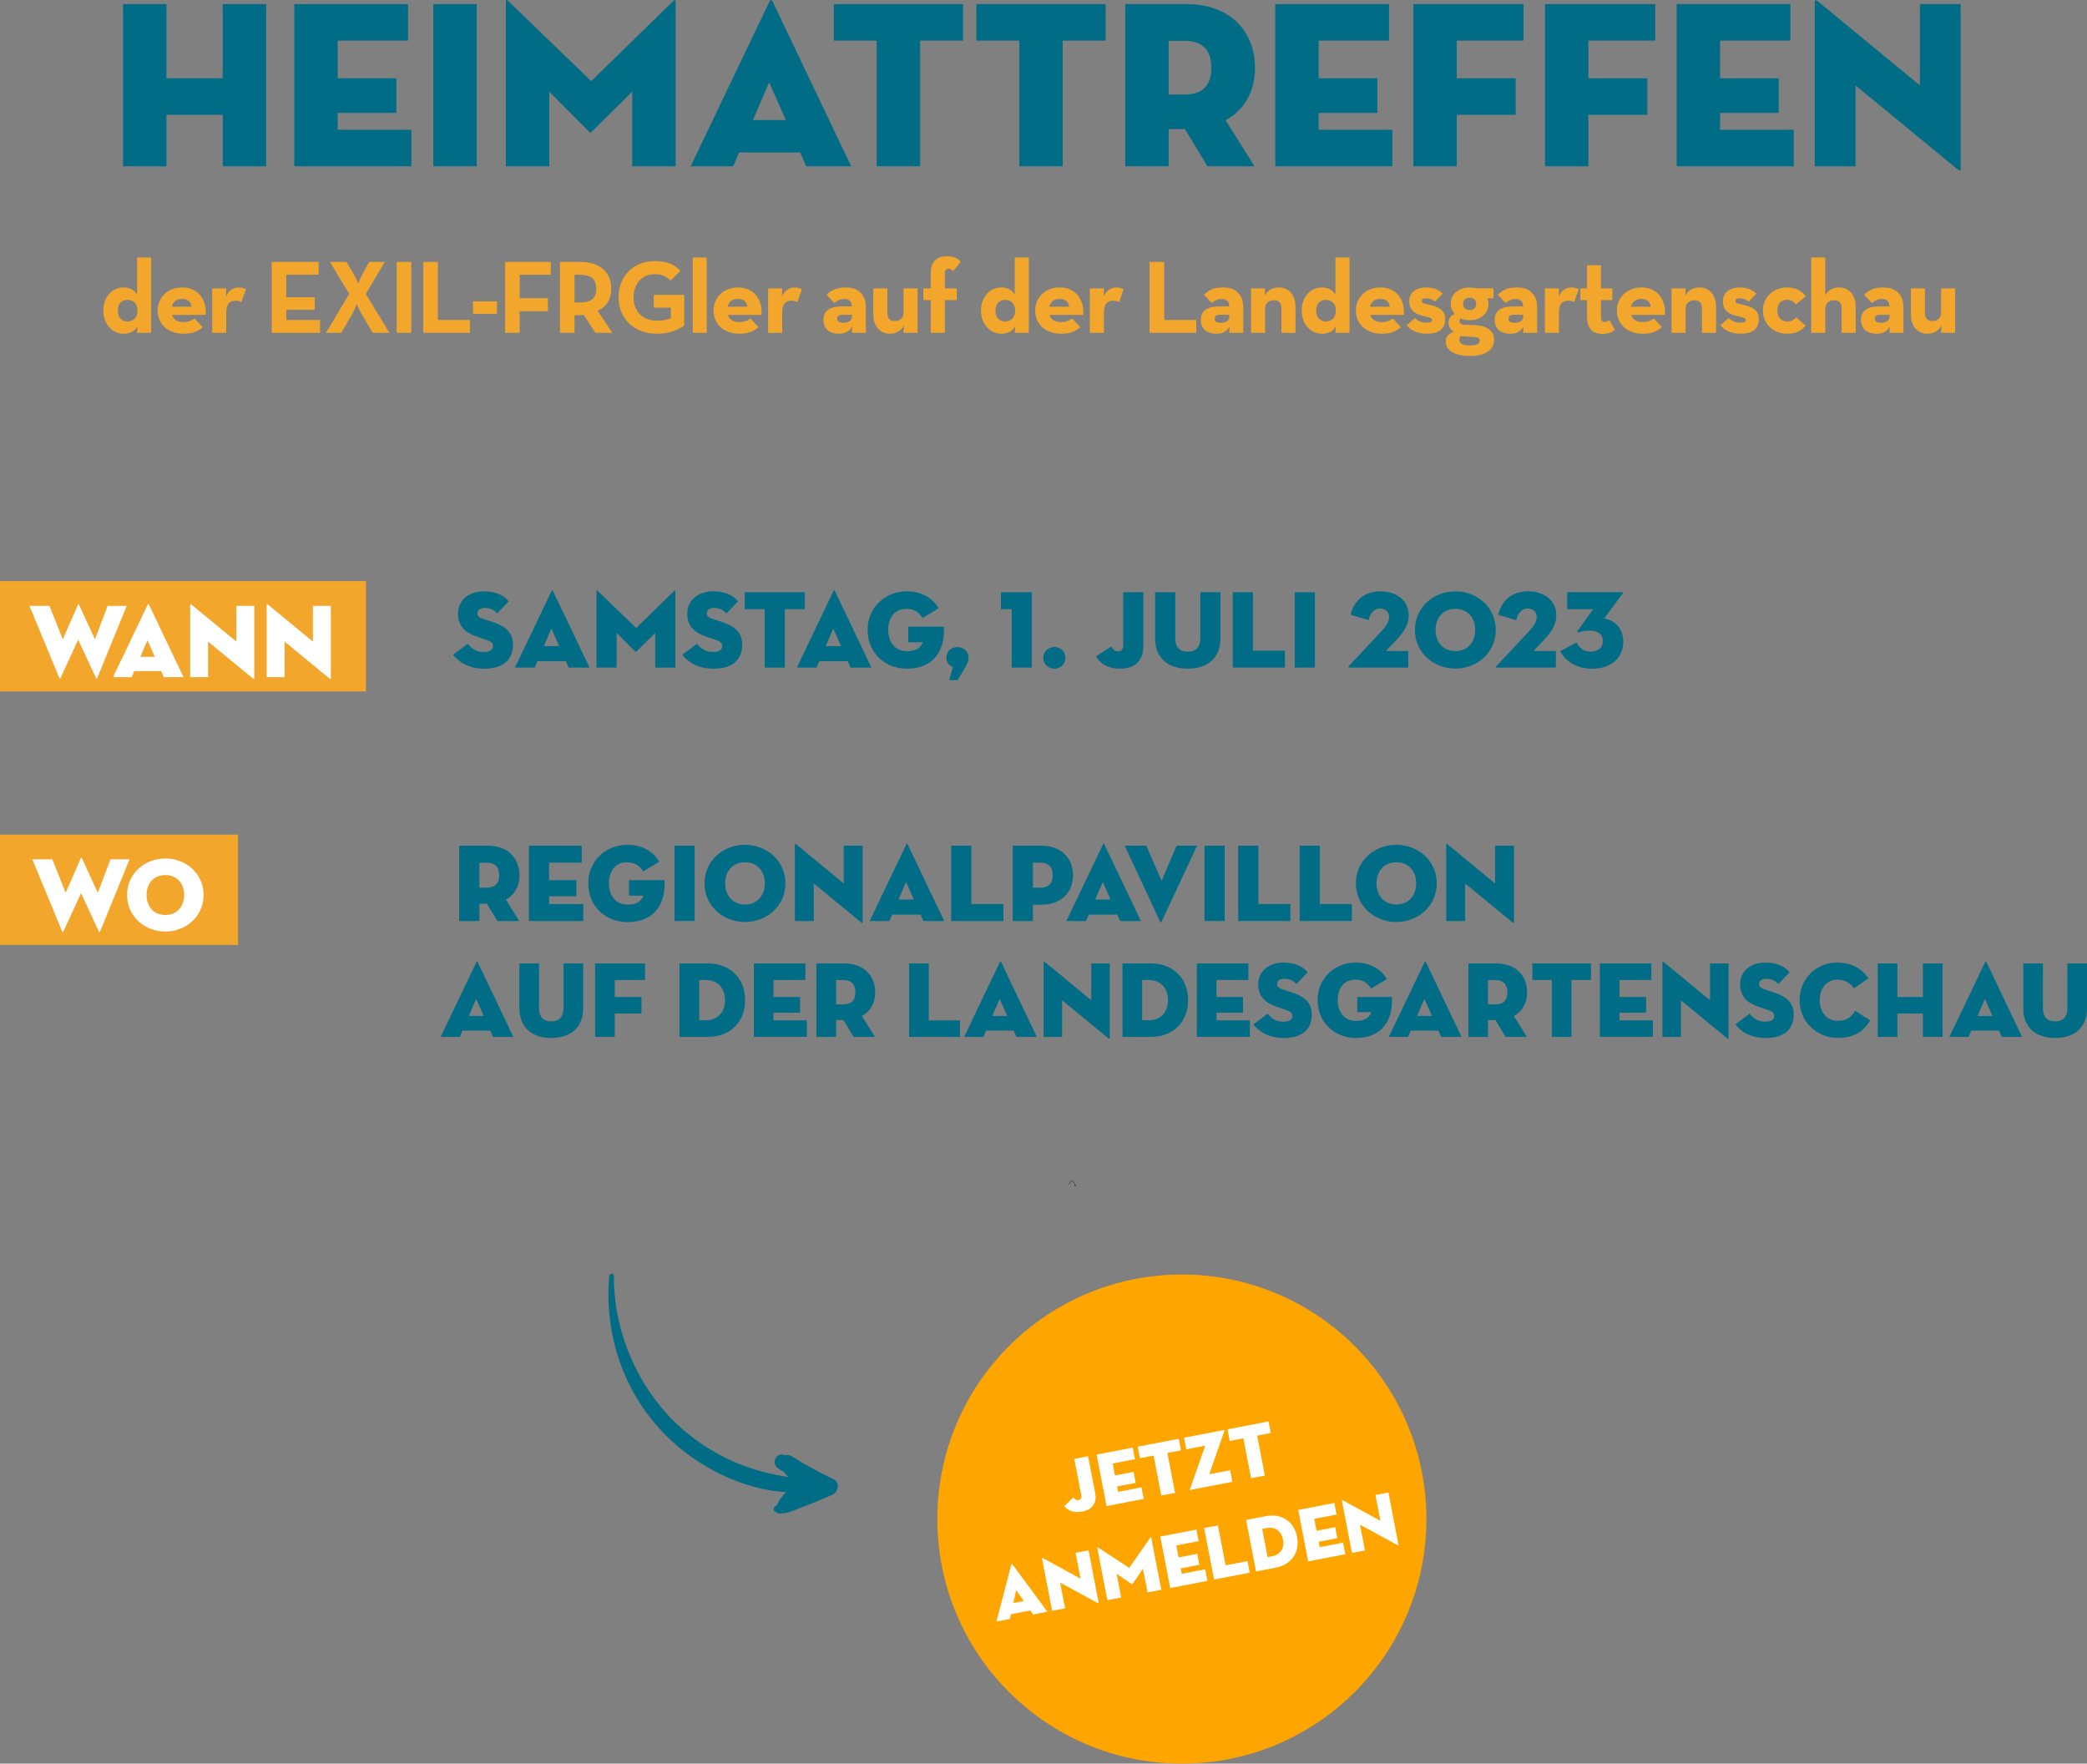 <?xml version="1.0" encoding="UTF-8"?>
<svg xmlns="http://www.w3.org/2000/svg" id="Ebene_2" viewBox="0 0 1553.37 1312.62">
  <rect x="0" y="0" width="1553.37" height="1312.62" fill="#808080" stroke="none"/>
  <defs>
    <style>.cls-1{fill:#f3a62c;}.cls-2{fill:#006c86;}.cls-3{fill:#fff;}.cls-4{fill:orange;}.cls-5{fill:#231f20;}</style>
  </defs>
  <g id="Ebene_1-2">
    <circle class="cls-4" cx="879.67" cy="1130.61" r="182.01"></circle>
    <path class="cls-2" d="m165.78,3.06h32.31v120.71h-32.31v-38.34h-41.89v38.34h-32.31V3.06h32.31v55.21h41.89V3.06Z"></path>
    <path class="cls-2" d="m219.03,3.06h84.68v27.16h-52.37v28.05h43.67v25.74h-43.67v12.6h54.85v27.16h-87.16V3.06Z"></path>
    <path class="cls-2" d="m322.53,3.06h32.31v120.71h-32.31V3.06Z"></path>
    <path class="cls-2" d="m376.5.93c0-1.07.71-1.24,1.6-.35l61.95,59.82L501.29.58c.71-.71,1.6-.53,1.6.35v122.84h-32.31v-55.56l-30.36,30c-.71.71-.89.71-1.6,0l-29.82-30v55.56h-32.31V.93Z"></path>
    <path class="cls-2" d="m545.67,123.77h-31.6L572.83.93c.53-1.24,1.6-1.24,2.13,0l58.58,122.84h-33.37l-4.62-10.3h-45.44l-4.44,10.3Zm26.8-62.49l-12.07,28.05h24.5l-12.43-28.05Z"></path>
    <path class="cls-2" d="m652.54,30.22h-31.95V3.06h96.21v27.16h-31.95v93.55h-32.31V30.22Z"></path>
    <path class="cls-2" d="m758.7,30.22h-31.95V3.06h96.21v27.16h-31.95v93.55h-32.31V30.22Z"></path>
    <path class="cls-2" d="m933.74,123.77h-34.97l-16.86-27.69h-12.07v27.69h-32.31V3.06h45.8c32.49,0,50.77,20.59,50.77,47.4,0,17.4-7.63,31.24-21.83,39.05l21.48,34.26Zm-52.01-53.43c14.56,0,19.88-8.17,19.88-19.88s-5.32-20.06-19.88-20.06h-11.89v39.94h11.89Z"></path>
    <path class="cls-2" d="m949.18,3.06h84.68v27.16h-52.37v28.05h43.67v25.74h-43.67v12.6h54.85v27.16h-87.16V3.06Z"></path>
    <path class="cls-2" d="m1051.97,3.06h82.01v27.16h-49.7v28.05h43.85v27.16h-43.85v38.34h-32.31V3.06Z"></path>
    <path class="cls-2" d="m1149.96,3.06h82.01v27.16h-49.7v28.05h43.85v27.16h-43.85v38.34h-32.31V3.06Z"></path>
    <path class="cls-2" d="m1247.95,3.06h84.68v27.16h-52.37v28.05h43.67v25.74h-43.67v12.6h54.85v27.16h-87.16V3.06Z"></path>
    <path class="cls-2" d="m1381.09,63.6v60.18h-30.36V1.46c0-1.07.53-1.95,2.48-.36l75.8,62.49V3.06h30.35v122.49c0,1.42-.53,1.95-2.48.35l-75.8-62.31Z"></path>
    <path class="cls-3" d="m815.17,1111.41c1.39,7.21-2.15,12.16-9.53,13.59-6.48,1.25-10.82-.66-13.51-4l6.76-6.45c1.05,1.2,2.12,2.22,3.87,1.88,1.63-.32,2.47-1.41,2.02-3.78l-5.18-26.82,10.26-1.98,5.32,27.56Z"></path>
    <path class="cls-3" d="m816.22,1082.62l26.88-5.19,1.66,8.62-16.62,3.21,1.72,8.9,13.86-2.68,1.58,8.17-13.86,2.68.77,4,17.41-3.36,1.66,8.62-27.67,5.34-7.4-38.32Z"></path>
    <path class="cls-3" d="m858.62,1083.38l-10.14,1.96-1.66-8.62,30.54-5.89,1.66,8.62-10.14,1.96,5.73,29.7-10.26,1.98-5.73-29.7Z"></path>
    <path class="cls-3" d="m885.71,1108.37l11.34-32.41-14.09,2.72-1.66-8.62,29.81-5.75c.34-.07.47.03.28.53l-11.34,32.41,15.55-3,1.66,8.62-31.27,6.04c-.34.06-.47-.03-.28-.53Z"></path>
    <path class="cls-3" d="m925.45,1070.48l-10.14,1.96-1.66-8.62,30.54-5.89,1.66,8.62-10.14,1.96,5.73,29.7-10.26,1.98-5.73-29.7Z"></path>
    <path class="cls-3" d="m751.67,1204.96l-10.03,1.94,11.13-42.6c.09-.43.43-.49.68-.13l26.12,35.41-10.59,2.05-2.1-2.99-14.43,2.78-.78,3.54Zm4.68-21.48l-2.11,9.64,7.78-1.5-5.66-8.14Z"></path>
    <path class="cls-3" d="m789.06,1177.93l3.69,19.1-9.64,1.86-7.49-38.83c-.07-.34.05-.65.77-.27l27.89,15.19-3.71-19.22,9.64-1.86,7.5,38.88c.09.45-.05.65-.77.26l-27.88-15.13Z"></path>
    <path class="cls-3" d="m816.71,1151.96c-.07-.34.15-.44.49-.21l23.33,15.2,15.78-22.74c.18-.27.48-.27.53.02l7.53,39-10.26,1.98-3.4-17.64-7.8,11.38c-.18.27-.24.28-.51.1l-11.31-7.7,3.4,17.64-10.26,1.98-7.53-39Z"></path>
    <path class="cls-3" d="m863.61,1143.61l26.88-5.19,1.66,8.62-16.62,3.21,1.72,8.9,13.86-2.68,1.58,8.17-13.86,2.68.77,4,17.41-3.36,1.66,8.62-27.67,5.34-7.4-38.32Z"></path>
    <path class="cls-3" d="m896.24,1137.31l10.26-1.98,5.73,29.7,16.29-3.14,1.66,8.62-26.54,5.12-7.4-38.32Z"></path>
    <path class="cls-3" d="m927.51,1131.28l14.82-2.86c11.05-2.13,20.79,3.53,23.08,15.42,2.29,11.89-4.64,20.77-15.69,22.9l-14.82,2.86-7.4-38.32Zm19.41,27c6.2-1.2,9.24-6.05,8.01-12.42-1.23-6.37-5.86-9.74-12.05-8.55l-3.44.66,4.05,20.96,3.44-.66Z"></path>
    <path class="cls-3" d="m966.27,1123.8l26.88-5.19,1.66,8.62-16.62,3.21,1.72,8.9,13.86-2.68,1.58,8.17-13.86,2.68.77,4,17.41-3.36,1.66,8.62-27.67,5.34-7.4-38.32Z"></path>
    <path class="cls-3" d="m1012.24,1134.86l3.69,19.1-9.64,1.86-7.49-38.83c-.07-.34.05-.65.77-.27l27.89,15.19-3.71-19.22,9.64-1.86,7.5,38.88c.09.45-.05.65-.77.26l-27.88-15.14Z"></path>
    <path class="cls-2" d="m578.46,1119.95c-.7.75-1.77,1.16-2.32,2.05-1.12,1.84.42,3.16,2.17,3.55-.07.21-.15.41-.23.62,6.51,1.34,13.18-2.26,19.19-4.51,7.44-2.78,14.71-5.87,22.01-9.01,4.75-2.04,6.32-9.27.95-11.81-10.92-5.15-21.22-10.89-31.48-17.23-1.47-.91-2.96-.89-4.31-.39-.42-.21-.79-.54-1.14-.59-.03,0-.06,0-.09,0-.02,0-.03,0-.05,0-1.41-.16-1.24-.17-2.62.13-.32.07-.41.15-.82.36-.68.26-1.26.67-1.73,1.24-.52.53-.87,1.15-1.06,1.85-.32.68-.44,1.41-.37,2.17.09.49.18.98.27,1.47.21.71.57,1.33,1.09,1.84.42.59.97,1.04,1.63,1.36.1.05.21.03.32.08.29.34.55.71.94.93.54.44,1.16.73,1.86.86.11.02.22.04.33.06,1.03,1.59,2.41,2.97,3.76,4.39-11.05-1.88-21.99-4.31-32.52-8.19-18.7-6.89-36.1-17.7-50.57-31.39-29.27-27.69-47.25-69.75-46.7-110.1.03-2.35-3.37-2.04-3.55.18-3.58,44.18,10.79,86.97,42.37,118.63,22.8,22.86,56.13,40,89.42,42.13-2.97,2.74-5.5,5.89-6.72,9.34Z"></path>
    <path class="cls-1" d="m76.91,231.1c0-10.16,6.83-17.15,14.82-17.15,5.28,0,8.22,2.09,10.32,5.35v-27.62h10.47v56.02h-10.47l.23-4.81c-1.86,3.49-5.35,5.51-10.4,5.51-8.07,0-14.98-7.14-14.98-17.3Zm25.45,0c0-4.89-2.95-7.91-7.45-7.91s-7.22,3.03-7.22,7.91c0,5.2,2.79,8.15,7.22,8.15s7.45-2.95,7.45-8.15Z"></path>
    <path class="cls-1" d="m136.58,239.71c3.8,0,6.67-1.47,8.3-2.64l5.97,6.44c-3.18,2.79-7.22,4.89-14.12,4.89-11.79,0-19.4-7.14-19.4-17.3s7.99-17.15,18.23-17.15c11.87,0,18.31,8.85,17.54,20.41h-25.06c1.01,3.41,3.8,5.35,8.54,5.35Zm5.97-11.41c-.47-3.65-2.79-5.82-6.91-5.82s-6.91,1.86-7.76,5.82h14.66Z"></path>
    <path class="cls-1" d="m157.92,214.65h10.47l-.15,5.97c2.41-5.43,6.28-6.67,9.7-6.67,2.17,0,3.8.62,5.12,1.32l-3.34,9.54c-1.32-.62-2.56-1.01-4.03-1.01-4.73,0-7.29,2.17-7.29,9.23v14.66h-10.47v-33.05Z"></path>
    <path class="cls-1" d="m202.23,194.94h34.92v9.54h-24.05v16.76h21.18v9.31h-21.18v7.6h25.14v9.54h-36v-52.76Z"></path>
    <path class="cls-1" d="m259.88,218.68l-14.35-23.74h12.34l5.35,9.08c1.55,2.64,3.49,7.22,3.49,7.22,0,0,1.47-4.5,3.03-7.22l5.12-9.08h11.56l-14.12,23.82,17.54,28.94h-12.41l-8.3-14.04c-1.63-2.72-3.65-7.45-3.65-7.45,0,0-1.63,4.66-3.26,7.45l-8.15,14.04h-11.41l17.23-29.02Z"></path>
    <path class="cls-1" d="m295.26,194.94h10.86v52.76h-10.86v-52.76Z"></path>
    <path class="cls-1" d="m315.04,194.94h10.86v43.22h23.9v9.54h-34.76v-52.76Z"></path>
    <path class="cls-1" d="m352.06,224.27h17.85v9.31h-17.85v-9.31Z"></path>
    <path class="cls-1" d="m375.95,194.94h33.98v9.54h-23.12v17.46h21.03v9.7h-21.03v16.06h-10.86v-52.76Z"></path>
    <path class="cls-1" d="m455.72,247.7h-12.57l-8.69-13.35c-1.01.16-2.1.23-3.1.23h-3.72v13.11h-10.86v-52.76h14.59c14.74,0,23.59,7.06,23.59,19.94,0,8.22-3.65,13.42-10.16,16.37l10.94,16.45Zm-24.67-22.58c8.85,0,12.73-2.79,12.73-10.24s-4.03-10.4-12.73-10.4h-3.41v20.64h3.41Z"></path>
    <path class="cls-1" d="m460.37,221.32c0-15.6,11.02-27,26.92-27,8.61,0,14.82,2.33,19.17,7.29l-7.37,7.29c-2.64-2.72-5.66-4.81-11.79-4.81-9.54,0-15.75,7.37-15.75,17.23s6.36,17.38,17.46,17.38c3.41,0,7.6-.62,10.32-1.94v-7.76h-12.72v-9.54h22.66v22.81c-3.03,2.48-10.63,6.13-20.25,6.13-17.23,0-28.63-11.48-28.63-27.08Z"></path>
    <path class="cls-1" d="m515.62,191.68h10.4v56.02h-10.4v-56.02Z"></path>
    <path class="cls-1" d="m550.3,239.71c3.8,0,6.67-1.47,8.3-2.64l5.97,6.44c-3.18,2.79-7.22,4.89-14.12,4.89-11.79,0-19.4-7.14-19.4-17.3s7.99-17.15,18.23-17.15c11.87,0,18.31,8.85,17.54,20.41h-25.06c1.01,3.41,3.8,5.35,8.53,5.35Zm5.97-11.41c-.47-3.65-2.79-5.82-6.91-5.82s-6.91,1.86-7.76,5.82h14.66Z"></path>
    <path class="cls-1" d="m571.72,214.65h10.47l-.15,5.97c2.41-5.43,6.28-6.67,9.7-6.67,2.17,0,3.8.62,5.12,1.32l-3.34,9.54c-1.32-.62-2.56-1.01-4.03-1.01-4.73,0-7.29,2.17-7.29,9.23v14.66h-10.47v-33.05Z"></path>
    <path class="cls-1" d="m628.59,222.56c-3.96,0-6.05,1.71-7.53,3.03l-5.82-6.21c3.1-3.03,6.6-5.43,14.35-5.43,8.46,0,14.9,4.58,14.9,14.98v18.78h-10.4l.23-4.58c-2.48,3.8-5.35,5.28-9.78,5.28-6.05,0-11.64-2.72-11.64-10.4,0-7.06,5.35-9.93,13.5-9.93h7.68c-.15-3.8-2.02-5.51-5.51-5.51Zm-1.63,11.72c-2.64,0-3.8,1.16-3.8,3.03s1.55,2.95,4.5,2.95c4.27,0,6.44-1.86,6.44-4.66v-1.32h-7.14Z"></path>
    <path class="cls-1" d="m650.01,233.73v-19.09h10.48v18.39c0,3.72,1.78,5.9,5.51,5.9,4.19,0,6.52-2.41,6.52-6.6v-17.69h10.47v33.05h-10.47l.23-5.43c-2.02,3.96-5.82,6.13-10.4,6.13-7.22,0-12.34-5.28-12.34-14.66Z"></path>
    <path class="cls-1" d="m692.76,223.34h-5.51v-8.69h5.51v-11.1c0-8.53,4.04-12.88,12.18-12.88,4.66,0,7.76,1.4,10.16,4.19l-5.66,6.98c-.78-.93-1.71-1.78-3.34-1.78s-2.87.93-2.87,3.34v11.25h8.92v8.69h-8.92v24.36h-10.48v-24.36Z"></path>
    <path class="cls-1" d="m730.16,231.1c0-10.16,6.83-17.15,14.82-17.15,5.28,0,8.22,2.09,10.32,5.35v-27.62h10.47v56.02h-10.47l.23-4.81c-1.86,3.49-5.35,5.51-10.4,5.51-8.07,0-14.98-7.14-14.98-17.3Zm25.45,0c0-4.89-2.95-7.91-7.45-7.91s-7.22,3.03-7.22,7.91c0,5.2,2.79,8.15,7.22,8.15s7.45-2.95,7.45-8.15Z"></path>
    <path class="cls-1" d="m789.75,239.71c3.8,0,6.67-1.47,8.3-2.64l5.97,6.44c-3.18,2.79-7.22,4.89-14.12,4.89-11.79,0-19.4-7.14-19.4-17.3s7.99-17.15,18.23-17.15c11.87,0,18.31,8.85,17.54,20.41h-25.06c1.01,3.41,3.8,5.35,8.54,5.35Zm5.97-11.41c-.46-3.65-2.79-5.82-6.91-5.82s-6.91,1.86-7.76,5.82h14.66Z"></path>
    <path class="cls-1" d="m811.17,214.65h10.47l-.16,5.97c2.41-5.43,6.29-6.67,9.7-6.67,2.17,0,3.8.62,5.12,1.32l-3.34,9.54c-1.32-.62-2.56-1.01-4.03-1.01-4.73,0-7.29,2.17-7.29,9.23v14.66h-10.47v-33.05Z"></path>
    <path class="cls-1" d="m855.63,194.94h10.86v43.22h23.9v9.54h-34.76v-52.76Z"></path>
    <path class="cls-1" d="m909.48,222.56c-3.96,0-6.05,1.71-7.53,3.03l-5.82-6.21c3.1-3.03,6.59-5.43,14.35-5.43,8.46,0,14.9,4.58,14.9,14.98v18.78h-10.4l.23-4.58c-2.48,3.8-5.35,5.28-9.78,5.28-6.05,0-11.64-2.72-11.64-10.4,0-7.06,5.35-9.93,13.5-9.93h7.68c-.16-3.8-2.02-5.51-5.51-5.51Zm-1.63,11.72c-2.64,0-3.8,1.16-3.8,3.03s1.55,2.95,4.5,2.95c4.27,0,6.44-1.86,6.44-4.66v-1.32h-7.14Z"></path>
    <path class="cls-1" d="m931.13,214.65h10.47l-.23,5.43c2.02-3.96,5.9-6.13,10.47-6.13,7.22,0,12.42,5.28,12.42,14.66v19.09h-10.48v-18.39c0-3.72-1.78-5.82-5.51-5.82-4.19,0-6.67,2.33-6.67,6.52v17.69h-10.47v-33.05Z"></path>
    <path class="cls-1" d="m968.84,231.1c0-10.16,6.83-17.15,14.82-17.15,5.28,0,8.22,2.09,10.32,5.35v-27.62h10.48v56.02h-10.48l.23-4.81c-1.86,3.49-5.35,5.51-10.4,5.51-8.07,0-14.97-7.14-14.97-17.3Zm25.45,0c0-4.89-2.95-7.91-7.45-7.91s-7.22,3.03-7.22,7.91c0,5.2,2.79,8.15,7.22,8.15s7.45-2.95,7.45-8.15Z"></path>
    <path class="cls-1" d="m1028.43,239.71c3.8,0,6.67-1.47,8.3-2.64l5.97,6.44c-3.18,2.79-7.22,4.89-14.12,4.89-11.79,0-19.4-7.14-19.4-17.3s7.99-17.15,18.23-17.15c11.87,0,18.31,8.85,17.54,20.41h-25.06c1.01,3.41,3.8,5.35,8.54,5.35Zm5.97-11.41c-.46-3.65-2.79-5.82-6.91-5.82s-6.91,1.86-7.76,5.82h14.66Z"></path>
    <path class="cls-1" d="m1047.05,242.11l6.13-5.43c2.25,2.17,5.12,3.49,8.22,3.49,3.41,0,4.5-.62,4.5-2.02,0-1.78-2.09-1.78-7.45-3.18-4.5-1.16-9.54-3.65-9.54-10.55,0-7.45,5.74-10.47,12.8-10.47,5.43,0,9.31,1.78,12.03,4.58l-5.59,5.97c-1.55-1.32-3.88-2.48-6.36-2.48s-3.57.62-3.57,1.94c0,1.86,2.09,2.09,6.6,3.1,4.81,1.09,10.86,3.34,10.86,10.32,0,6.05-3.18,11.02-13.58,11.02-7.68,0-12.18-2.87-15.05-6.28Z"></path>
    <path class="cls-1" d="m1111.61,214.57v7.45h-4.89c.78,1.16,1.16,2.56,1.16,4.03,0,7.06-5.43,12.26-13.89,12.26-2.64,0-4.89-.39-6.75-1.32-.54.47-.85,1.16-.85,2.02,0,1.55,1.01,2.56,3.41,2.64l8.15.39c9,.47,14.12,4.19,14.12,10.63,0,6.98-5.12,12.26-18.23,12.26-11.87,0-17.77-4.58-17.77-10.86,0-3.57,2.33-5.9,6.05-7.29-2.72-1.47-3.96-3.65-3.96-6.67s1.63-5.2,4.58-6.52c-1.86-2.02-2.95-4.66-2.95-7.53,0-7.06,5.74-12.1,14.2-12.1,1.78,0,3.41.23,4.89.62h12.72Zm-25.37,38.17c0,2.64,1.86,4.35,7.6,4.35,6.13,0,7.53-1.63,7.53-3.65,0-1.86-1.24-2.48-5.51-2.72l-8.69-.54c-.62.7-.93,1.55-.93,2.56Zm12.49-26.69c0-2.64-1.71-4.42-4.89-4.42s-4.89,1.78-4.89,4.42c0,2.79,1.71,4.66,4.89,4.66s4.89-1.86,4.89-4.66Z"></path>
    <path class="cls-1" d="m1128.21,222.56c-3.96,0-6.05,1.71-7.53,3.03l-5.82-6.21c3.1-3.03,6.59-5.43,14.35-5.43,8.46,0,14.9,4.58,14.9,14.98v18.78h-10.4l.23-4.58c-2.48,3.8-5.35,5.28-9.78,5.28-6.05,0-11.64-2.72-11.64-10.4,0-7.06,5.35-9.93,13.5-9.93h7.68c-.16-3.8-2.02-5.51-5.51-5.51Zm-1.63,11.72c-2.64,0-3.8,1.16-3.8,3.03s1.55,2.95,4.5,2.95c4.27,0,6.44-1.86,6.44-4.66v-1.32h-7.14Z"></path>
    <path class="cls-1" d="m1149.86,214.65h10.47l-.16,5.97c2.41-5.43,6.29-6.67,9.7-6.67,2.17,0,3.8.62,5.12,1.32l-3.34,9.54c-1.32-.62-2.56-1.01-4.03-1.01-4.73,0-7.29,2.17-7.29,9.23v14.66h-10.47v-33.05Z"></path>
    <path class="cls-1" d="m1181.21,235.29v-11.95h-4.89v-8.69h4.89v-17.23h10.4v17.23h8.46v8.69h-8.46v12.26c0,3.34,1.09,4.03,2.72,4.03s2.95-.93,3.65-1.4l3.96,7.29c-1.63,1.32-4.42,3.03-9.23,3.03-6.67,0-11.48-3.34-11.48-13.27Z"></path>
    <path class="cls-1" d="m1222.72,239.71c3.8,0,6.67-1.47,8.3-2.64l5.97,6.44c-3.18,2.79-7.22,4.89-14.12,4.89-11.79,0-19.4-7.14-19.4-17.3s7.99-17.15,18.23-17.15c11.87,0,18.31,8.85,17.54,20.41h-25.06c1.01,3.41,3.8,5.35,8.54,5.35Zm5.97-11.41c-.46-3.65-2.79-5.82-6.91-5.82s-6.91,1.86-7.76,5.82h14.66Z"></path>
    <path class="cls-1" d="m1244.13,214.65h10.47l-.23,5.43c2.02-3.96,5.9-6.13,10.47-6.13,7.22,0,12.42,5.28,12.42,14.66v19.09h-10.48v-18.39c0-3.72-1.78-5.82-5.51-5.82-4.19,0-6.67,2.33-6.67,6.52v17.69h-10.47v-33.05Z"></path>
    <path class="cls-1" d="m1280.52,242.11l6.13-5.43c2.25,2.17,5.12,3.49,8.22,3.49,3.41,0,4.5-.62,4.5-2.02,0-1.78-2.09-1.78-7.45-3.18-4.5-1.16-9.54-3.65-9.54-10.55,0-7.45,5.74-10.47,12.8-10.47,5.43,0,9.31,1.78,12.03,4.58l-5.59,5.97c-1.55-1.32-3.88-2.48-6.36-2.48s-3.57.62-3.57,1.94c0,1.86,2.09,2.09,6.6,3.1,4.81,1.09,10.86,3.34,10.86,10.32,0,6.05-3.18,11.02-13.58,11.02-7.68,0-12.18-2.87-15.05-6.28Z"></path>
    <path class="cls-1" d="m1312.18,231.1c0-10.01,7.76-17.15,18.08-17.15,6.59,0,10.55,2.41,13.89,6.6l-7.45,6.05c-1.24-2.02-3.8-3.49-6.44-3.49-4.73,0-7.37,3.34-7.37,7.99s2.64,8.22,7.37,8.22c3.34,0,5.12-1.55,6.67-3.1l7.06,6.21c-3.26,3.65-7.14,5.97-13.73,5.97-10.32,0-18.08-7.14-18.08-17.3Z"></path>
    <path class="cls-1" d="m1348.11,191.68h10.47v28.17c2.02-3.8,5.66-5.9,10.24-5.9,7.22,0,12.42,5.28,12.42,14.66v19.09h-10.48v-18.39c0-3.72-1.78-5.82-5.51-5.82-4.19,0-6.67,2.33-6.67,6.52v17.69h-10.47v-56.02Z"></path>
    <path class="cls-1" d="m1400.87,222.56c-3.96,0-6.05,1.71-7.53,3.03l-5.82-6.21c3.1-3.03,6.59-5.43,14.35-5.43,8.46,0,14.9,4.58,14.9,14.98v18.78h-10.4l.23-4.58c-2.48,3.8-5.35,5.28-9.78,5.28-6.05,0-11.64-2.72-11.64-10.4,0-7.06,5.35-9.93,13.5-9.93h7.68c-.16-3.8-2.02-5.51-5.51-5.51Zm-1.63,11.72c-2.64,0-3.8,1.16-3.8,3.03s1.55,2.95,4.5,2.95c4.27,0,6.44-1.86,6.44-4.66v-1.32h-7.14Z"></path>
    <path class="cls-1" d="m1422.28,233.73v-19.09h10.47v18.39c0,3.72,1.78,5.9,5.51,5.9,4.19,0,6.52-2.41,6.52-6.6v-17.69h10.47v33.05h-10.47l.23-5.43c-2.02,3.96-5.82,6.13-10.4,6.13-7.22,0-12.34-5.28-12.34-14.66Z"></path>
    <path class="cls-5" d="m800.18,882.5c-.1-.09-.2-.18-.32-.24-.11-.05-.21.07-.13.17.17.21.37.38.53.59.07.09.23.1.26-.03.05-.2.08-.4.12-.61.03-.16.09-.35,0-.49-.03-.05-.12-.07-.16-.02-.11.13-.09.31-.12.48,0,0,0,0,0,0-.1-.46-.22-.92-.39-1.36-.21-.56-.43-1.15-.83-1.6-.35-.41-.86-.64-1.4-.55-.56.1-1,.5-1.31.95-.19.27-.34.57-.47.87-.07.16-.13.32-.18.49-.05.17-.05.32-.06.49,0,.06.09.09.12.03.05-.11.12-.21.17-.33.06-.13.1-.25.16-.38.11-.24.21-.48.34-.71.25-.44.58-.89,1.08-1.06,1.17-.41,1.74,1.08,2.07,1.92.18.46.34.93.5,1.4Z"></path>
    <rect class="cls-1" y="432.54" width="272.39" height="82.07"></rect>
    <path class="cls-3" d="m45.1,504.63c-.23.55-.7.55-.94,0l-22.24-53.69h14.9l9.91,24.89,11.39-25.91c.16-.39.47-.39.62,0l11.94,25.91,9.44-24.89h14.2l-21.93,53.69c-.23.62-.62.62-.94,0l-13.27-28.48-13.11,28.48Z"></path>
    <path class="cls-3" d="m98,504.01h-13.89l25.83-54c.23-.55.7-.55.94,0l25.75,54h-14.67l-2.03-4.53h-19.98l-1.95,4.53Zm11.78-27.47l-5.31,12.33h10.77l-5.46-12.33Z"></path>
    <path class="cls-3" d="m154.88,477.55v26.45h-13.34v-53.76c0-.47.23-.86,1.09-.16l33.32,27.47v-26.61h13.34v53.84c0,.62-.23.86-1.09.16l-33.32-27.39Z"></path>
    <path class="cls-3" d="m211.84,477.55v26.45h-13.34v-53.76c0-.47.23-.86,1.09-.16l33.32,27.47v-26.61h13.34v53.84c0,.62-.23.86-1.09.16l-33.32-27.39Z"></path>
    <rect class="cls-1" y="621.18" width="177.23" height="82.07"></rect>
    <path class="cls-3" d="m47.22,693.27c-.23.55-.7.55-.94,0l-22.24-53.69h14.9l9.91,24.89,11.39-25.91c.16-.39.47-.39.62,0l11.94,25.91,9.44-24.89h14.2l-21.93,53.69c-.23.62-.62.62-.94,0l-13.27-28.48-13.11,28.48Z"></path>
    <path class="cls-3" d="m94.58,666.11c0-16,13.19-27.16,28.48-27.16s28.48,11.16,28.48,27.16-13.19,27.23-28.48,27.23-28.48-11.24-28.48-27.23Zm42.45,0c0-8.35-5.07-14.83-13.97-14.83s-13.97,6.48-13.97,14.83,5.07,14.9,13.97,14.9,13.97-6.55,13.97-14.9Z"></path>
    <path class="cls-2" d="m337.25,487.3l10.89-8.16c2.72,3.38,6.1,6.1,11.71,6.1,4.45,0,7.09-1.32,7.09-4.45,0-2.39-1.81-3.55-5.53-4.78l-6.6-2.23c-8.17-2.72-13.94-7.67-13.94-16.91,0-11.05,9.15-16.74,19.13-16.74s15.34,3.55,18.64,7.42l-8.58,8.99c-2.31-2.39-4.78-4.04-9.24-4.04-3.63,0-5.44,1.65-5.44,3.88s1.24,3.22,3.96,4.12l7.42,2.47c11.22,3.71,15.01,9.07,15.01,16.99,0,10.31-6.43,17.73-21.28,17.73-12.62,0-19.79-5.77-23.26-10.39Z"></path>
    <path class="cls-2" d="m397.96,496.87h-14.68l27.3-57.07c.25-.58.74-.58.99,0l27.22,57.07h-15.51l-2.14-4.78h-21.11l-2.06,4.78Zm12.45-29.03l-5.61,13.03h11.38l-5.77-13.03Z"></path>
    <path class="cls-2" d="m443.98,439.8c0-.49.33-.58.74-.16l28.78,27.79,28.45-27.79c.33-.33.74-.25.74.16v57.07h-15.01v-25.81l-14.1,13.94c-.33.33-.41.33-.74,0l-13.86-13.94v25.81h-15.01v-57.07Z"></path>
    <path class="cls-2" d="m507.9,487.3l10.89-8.16c2.72,3.38,6.1,6.1,11.71,6.1,4.45,0,7.09-1.32,7.09-4.45,0-2.39-1.81-3.55-5.53-4.78l-6.6-2.23c-8.17-2.72-13.94-7.67-13.94-16.91,0-11.05,9.15-16.74,19.13-16.74s15.34,3.55,18.64,7.42l-8.58,8.99c-2.31-2.39-4.78-4.04-9.24-4.04-3.63,0-5.44,1.65-5.44,3.88s1.24,3.22,3.96,4.12l7.42,2.47c11.22,3.71,15.01,9.07,15.01,16.99,0,10.31-6.43,17.73-21.28,17.73-12.62,0-19.79-5.77-23.26-10.39Z"></path>
    <path class="cls-2" d="m569.18,453.41h-14.85v-12.62h44.7v12.62h-14.85v43.46h-15.01v-43.46Z"></path>
    <path class="cls-2" d="m607.77,496.87h-14.68l27.3-57.07c.25-.58.74-.58.99,0l27.22,57.07h-15.51l-2.14-4.78h-21.11l-2.06,4.78Zm12.45-29.03l-5.61,13.03h11.38l-5.77-13.03Z"></path>
    <path class="cls-2" d="m676.06,477.98v-11.55h26.47c0,.33.08,1.24.08,2.39,0,19.13-10.97,28.87-27.55,28.87s-29.28-11.96-29.28-28.87,13.2-28.7,29.03-28.7c10.8,0,19.38,4.78,23.75,12.62l-11.96,7.26c-2.14-3.79-5.77-6.84-12.04-6.84-8.91,0-13.44,6.84-13.44,15.67s4.78,15.83,14.02,15.83c6.85,0,9.98-2.47,11.71-6.68h-10.8Z"></path>
    <path class="cls-2" d="m709.3,496.54c-3.05-.99-4.87-3.79-4.87-7.17,0-4.7,3.79-7.83,8.08-7.83s8.41,3.13,8.41,7.83c0,2.89-1.32,5.36-3.22,8.49l-4.95,8.33h-6.27l2.8-9.65Z"></path>
    <path class="cls-2" d="m753.01,453.41h-8v-12.62h23.01v56.08h-15.01v-43.46Z"></path>
    <path class="cls-2" d="m776.52,489.61c0-4.78,3.88-8.08,8.25-8.08s8.25,3.3,8.25,8.08-3.96,8.08-8.25,8.08-8.25-3.3-8.25-8.08Z"></path>
    <path class="cls-2" d="m850.99,481.12c0,10.56-6.35,16.58-17.15,16.58-9.49,0-15.09-3.88-17.98-9.32l11.3-7.26c1.15,1.98,2.39,3.71,4.95,3.71,2.39,0,3.88-1.32,3.88-4.78v-39.26h15.01v40.33Z"></path>
    <path class="cls-2" d="m859.74,475.18v-34.39h15.01v34.23c0,6.35,2.97,9.98,9.32,9.98s9.32-3.63,9.32-9.98v-34.23h15.01v34.39c0,15.09-10.31,22.52-24.33,22.52s-24.33-7.42-24.33-22.52Z"></path>
    <path class="cls-2" d="m917.55,440.79h15.01v43.46h23.83v12.62h-38.84v-56.08Z"></path>
    <path class="cls-2" d="m963.66,440.79h15.01v56.08h-15.01v-56.08Z"></path>
    <path class="cls-2" d="m1003.98,495.71l24.25-25.9c3.05-3.38,5.69-6.6,5.69-10.64,0-3.63-2.56-6.27-6.68-6.27s-7.67,3.3-8.5,8.66l-13.44-3.96c2.56-11.05,10.64-17.48,22.35-17.48s20.87,6.85,20.87,17.81c0,7.09-3.71,12.54-9.16,18.31l-7.83,8.33h16.66v12.29h-43.96c-.74,0-.91-.5-.25-1.15Z"></path>
    <path class="cls-2" d="m1053.14,468.83c0-16.91,13.94-28.7,30.1-28.7s30.1,11.79,30.1,28.7-13.94,28.78-30.1,28.78-30.1-11.88-30.1-28.78Zm44.87,0c0-8.83-5.36-15.67-14.76-15.67s-14.76,6.84-14.76,15.67,5.36,15.75,14.76,15.75,14.76-6.93,14.76-15.75Z"></path>
    <path class="cls-2" d="m1113.84,495.71l24.25-25.9c3.05-3.38,5.69-6.6,5.69-10.64,0-3.63-2.56-6.27-6.68-6.27s-7.67,3.3-8.5,8.66l-13.44-3.96c2.56-11.05,10.64-17.48,22.35-17.48s20.87,6.85,20.87,17.81c0,7.09-3.71,12.54-9.16,18.31l-7.83,8.33h16.66v12.29h-43.96c-.74,0-.91-.5-.25-1.15Z"></path>
    <path class="cls-2" d="m1161.27,484.58l12.29-6.35c1.73,3.71,4.78,6.76,10.31,6.76s9.15-2.97,9.15-7.83-3.46-7.83-9.81-7.83c-3.55,0-6.19.58-8.25,1.32-.74.25-1.4-.08-.91-.83l11.71-16.41h-19.3v-12.62h41.32c.41,0,.58.25.25.66l-14.02,18.8c7.34,1.4,14.19,6.76,14.19,17.57,0,11.79-9.07,19.88-23.34,19.88-11.71,0-19.96-5.86-23.59-13.11Z"></path>
    <path class="cls-2" d="m386.49,685.5h-16.25l-7.83-12.87h-5.61v12.87h-15.01v-56.08h21.28c15.09,0,23.59,9.57,23.59,22.02,0,8.08-3.55,14.52-10.14,18.14l9.98,15.92Zm-24.17-24.82c6.76,0,9.24-3.79,9.24-9.24s-2.47-9.32-9.24-9.32h-5.53v18.56h5.53Z"></path>
    <path class="cls-2" d="m393.67,629.42h39.34v12.62h-24.33v13.03h20.29v11.96h-20.29v5.86h25.48v12.62h-40.49v-56.08Z"></path>
    <path class="cls-2" d="m468.14,666.62v-11.55h26.47c0,.33.08,1.24.08,2.39,0,19.13-10.97,28.87-27.55,28.87s-29.28-11.96-29.28-28.87,13.2-28.7,29.03-28.7c10.8,0,19.38,4.78,23.75,12.62l-11.96,7.26c-2.14-3.79-5.77-6.84-12.04-6.84-8.91,0-13.44,6.84-13.44,15.67s4.78,15.83,14.02,15.83c6.85,0,9.98-2.47,11.71-6.68h-10.8Z"></path>
    <path class="cls-2" d="m502.04,629.42h15.01v56.08h-15.01v-56.08Z"></path>
    <path class="cls-2" d="m524.39,657.46c0-16.91,13.94-28.7,30.1-28.7s30.1,11.79,30.1,28.7-13.94,28.78-30.1,28.78-30.1-11.88-30.1-28.78Zm44.87,0c0-8.83-5.36-15.67-14.76-15.67s-14.76,6.84-14.76,15.67,5.36,15.75,14.76,15.75,14.76-6.93,14.76-15.75Z"></path>
    <path class="cls-2" d="m605.71,657.55v27.96h-14.1v-56.82c0-.5.25-.91,1.15-.17l35.22,29.03v-28.12h14.1v56.91c0,.66-.25.91-1.15.16l-35.22-28.95Z"></path>
    <path class="cls-2" d="m661.96,685.5h-14.68l27.3-57.07c.25-.58.74-.58.99,0l27.22,57.07h-15.51l-2.14-4.78h-21.11l-2.06,4.78Zm12.45-29.03l-5.61,13.03h11.38l-5.77-13.03Z"></path>
    <path class="cls-2" d="m707.99,629.42h15.01v43.46h23.83v12.62h-38.85v-56.08Z"></path>
    <path class="cls-2" d="m768.77,685.5h-15.01v-56.08h21.28c15.09,0,23.59,9.57,23.59,22.02s-8.49,21.94-23.59,21.94h-6.27v12.12Zm5.53-24.82c6.76,0,9.24-3.79,9.24-9.24s-2.47-9.32-9.24-9.32h-5.53v18.56h5.53Z"></path>
    <path class="cls-2" d="m808.36,685.5h-14.68l27.3-57.07c.25-.58.74-.58.99,0l27.22,57.07h-15.5l-2.14-4.78h-21.11l-2.06,4.78Zm12.45-29.03l-5.61,13.03h11.38l-5.77-13.03Z"></path>
    <path class="cls-2" d="m864.52,686.08c-.25.5-.74.5-.99,0l-26.39-56.66h16l11.46,26.14,11.13-26.14h15.26l-26.47,56.66Z"></path>
    <path class="cls-2" d="m896.53,629.42h15.01v56.08h-15.01v-56.08Z"></path>
    <path class="cls-2" d="m921.6,629.42h15.01v43.46h23.83v12.62h-38.84v-56.08Z"></path>
    <path class="cls-2" d="m967.37,629.42h15.01v43.46h23.83v12.62h-38.84v-56.08Z"></path>
    <path class="cls-2" d="m1009.19,657.46c0-16.91,13.94-28.7,30.1-28.7s30.1,11.79,30.1,28.7-13.94,28.78-30.1,28.78-30.1-11.88-30.1-28.78Zm44.87,0c0-8.83-5.36-15.67-14.76-15.67s-14.76,6.84-14.76,15.67,5.36,15.75,14.76,15.75,14.76-6.93,14.76-15.75Z"></path>
    <path class="cls-2" d="m1090.51,657.55v27.96h-14.1v-56.82c0-.5.25-.91,1.15-.17l35.22,29.03v-28.12h14.1v56.91c0,.66-.25.91-1.15.16l-35.22-28.95Z"></path>
    <path class="cls-2" d="m342.28,771.74h-14.31l26.62-55.65c.24-.56.72-.56.97,0l26.54,55.65h-15.12l-2.09-4.66h-20.59l-2.01,4.66Zm12.14-28.31l-5.47,12.71h11.1l-5.63-12.71Z"></path>
    <path class="cls-2" d="m386.59,750.6v-33.53h14.63v33.37c0,6.19,2.89,9.73,9.09,9.73s9.09-3.54,9.09-9.73v-33.37h14.64v33.53c0,14.72-10.05,21.95-23.72,21.95s-23.72-7.24-23.72-21.95Z"></path>
    <path class="cls-2" d="m442.96,717.06h37.15v12.3h-22.52v12.7h19.86v12.3h-19.86v17.37h-14.64v-54.68Z"></path>
    <path class="cls-2" d="m505.77,717.06h21.15c15.76,0,27.66,10.37,27.66,27.34s-11.9,27.34-27.66,27.34h-21.15v-54.68Zm19.54,42.3c8.85,0,14.31-5.87,14.31-14.96s-5.47-14.96-14.31-14.96h-4.9v29.91h4.9Z"></path>
    <path class="cls-2" d="m561.1,717.06h38.36v12.3h-23.72v12.7h19.78v11.66h-19.78v5.71h24.85v12.3h-39.48v-54.68Z"></path>
    <path class="cls-2" d="m651.24,771.74h-15.84l-7.64-12.54h-5.47v12.54h-14.64v-54.68h20.75c14.72,0,23,9.33,23,21.47,0,7.88-3.46,14.15-9.89,17.69l9.73,15.52Zm-23.56-24.2c6.59,0,9.01-3.7,9.01-9.01s-2.41-9.09-9.01-9.09h-5.39v18.09h5.39Z"></path>
    <path class="cls-2" d="m676.66,717.06h14.64v42.38h23.24v12.3h-37.87v-54.68Z"></path>
    <path class="cls-2" d="m731.9,771.74h-14.31l26.62-55.65c.24-.56.72-.56.96,0l26.54,55.65h-15.12l-2.09-4.66h-20.59l-2.01,4.66Zm12.14-28.31l-5.47,12.71h11.1l-5.63-12.71Z"></path>
    <path class="cls-2" d="m790.53,744.48v27.26h-13.75v-55.41c0-.48.24-.88,1.13-.16l34.34,28.31v-27.42h13.75v55.49c0,.64-.24.88-1.13.16l-34.34-28.22Z"></path>
    <path class="cls-2" d="m835.48,717.06h21.15c15.76,0,27.66,10.37,27.66,27.34s-11.9,27.34-27.66,27.34h-21.15v-54.68Zm19.54,42.3c8.84,0,14.31-5.87,14.31-14.96s-5.47-14.96-14.31-14.96h-4.91v29.91h4.91Z"></path>
    <path class="cls-2" d="m890.81,717.06h38.36v12.3h-23.72v12.7h19.78v11.66h-19.78v5.71h24.85v12.3h-39.48v-54.68Z"></path>
    <path class="cls-2" d="m932.95,762.42l10.61-7.96c2.65,3.3,5.95,5.95,11.42,5.95,4.34,0,6.92-1.29,6.92-4.34,0-2.33-1.77-3.46-5.39-4.66l-6.43-2.17c-7.96-2.65-13.59-7.48-13.59-16.49,0-10.78,8.93-16.32,18.66-16.32s14.96,3.46,18.17,7.24l-8.36,8.76c-2.25-2.33-4.66-3.94-9.01-3.94-3.54,0-5.31,1.61-5.31,3.78s1.21,3.14,3.86,4.02l7.24,2.41c10.94,3.62,14.64,8.84,14.64,16.57,0,10.05-6.27,17.29-20.75,17.29-12.3,0-19.3-5.63-22.68-10.13Z"></path>
    <path class="cls-2" d="m1010.23,753.33v-11.26h25.81c0,.32.08,1.21.08,2.33,0,18.66-10.69,28.14-26.86,28.14s-28.55-11.66-28.55-28.14,12.87-27.98,28.31-27.98c10.53,0,18.9,4.66,23.16,12.3l-11.66,7.08c-2.09-3.7-5.63-6.67-11.74-6.67-8.69,0-13.11,6.67-13.11,15.28s4.66,15.44,13.67,15.44c6.67,0,9.73-2.41,11.42-6.51h-10.53Z"></path>
    <path class="cls-2" d="m1048.03,771.74h-14.31l26.62-55.65c.24-.56.72-.56.96,0l26.54,55.65h-15.12l-2.09-4.66h-20.59l-2.01,4.66Zm12.14-28.31l-5.47,12.71h11.1l-5.63-12.71Z"></path>
    <path class="cls-2" d="m1136.49,771.74h-15.84l-7.64-12.54h-5.47v12.54h-14.64v-54.68h20.75c14.72,0,23,9.33,23,21.47,0,7.88-3.46,14.15-9.89,17.69l9.73,15.52Zm-23.56-24.2c6.59,0,9.01-3.7,9.01-9.01s-2.41-9.09-9.01-9.09h-5.39v18.09h5.39Z"></path>
    <path class="cls-2" d="m1155.06,729.37h-14.47v-12.3h43.58v12.3h-14.47v42.38h-14.64v-42.38Z"></path>
    <path class="cls-2" d="m1190.77,717.06h38.36v12.3h-23.72v12.7h19.78v11.66h-19.78v5.71h24.85v12.3h-39.48v-54.68Z"></path>
    <path class="cls-2" d="m1251.08,744.48v27.26h-13.75v-55.41c0-.48.24-.88,1.13-.16l34.34,28.31v-27.42h13.75v55.49c0,.64-.24.88-1.13.16l-34.34-28.22Z"></path>
    <path class="cls-2" d="m1291.62,762.42l10.61-7.96c2.65,3.3,5.95,5.95,11.42,5.95,4.34,0,6.92-1.29,6.92-4.34,0-2.33-1.77-3.46-5.39-4.66l-6.43-2.17c-7.96-2.65-13.59-7.48-13.59-16.49,0-10.78,8.93-16.32,18.66-16.32s14.96,3.46,18.17,7.24l-8.36,8.76c-2.25-2.33-4.66-3.94-9.01-3.94-3.54,0-5.31,1.61-5.31,3.78s1.21,3.14,3.86,4.02l7.24,2.41c10.94,3.62,14.64,8.84,14.64,16.57,0,10.05-6.27,17.29-20.75,17.29-12.3,0-19.3-5.63-22.68-10.13Z"></path>
    <path class="cls-2" d="m1367.93,772.47c-15.36,0-28.47-11.58-28.47-28.06s13.03-27.98,27.66-27.98c11.82,0,19.06,4.99,23.64,11.74l-11.02,7.48c-2.09-3.22-5.47-6.51-12.38-6.51-8.04,0-12.95,6.67-12.95,15.28s5.07,15.36,13.43,15.36c7.08,0,10.53-3.22,12.87-7.56l11.26,7.24c-5.39,9.09-12.95,13.03-24.04,13.03Z"></path>
    <path class="cls-2" d="m1431.22,717.06h14.64v54.68h-14.64v-17.37h-18.98v17.37h-14.64v-54.68h14.64v25.01h18.98v-25.01Z"></path>
    <path class="cls-2" d="m1465.24,771.74h-14.31l26.62-55.65c.24-.56.72-.56.96,0l26.54,55.65h-15.12l-2.09-4.66h-20.59l-2.01,4.66Zm12.14-28.31l-5.47,12.71h11.1l-5.63-12.71Z"></path>
    <path class="cls-2" d="m1505.93,750.6v-33.53h14.64v33.37c0,6.19,2.89,9.73,9.09,9.73s9.09-3.54,9.09-9.73v-33.37h14.64v33.53c0,14.72-10.05,21.95-23.72,21.95s-23.72-7.24-23.72-21.95Z"></path>
  </g>
</svg>
